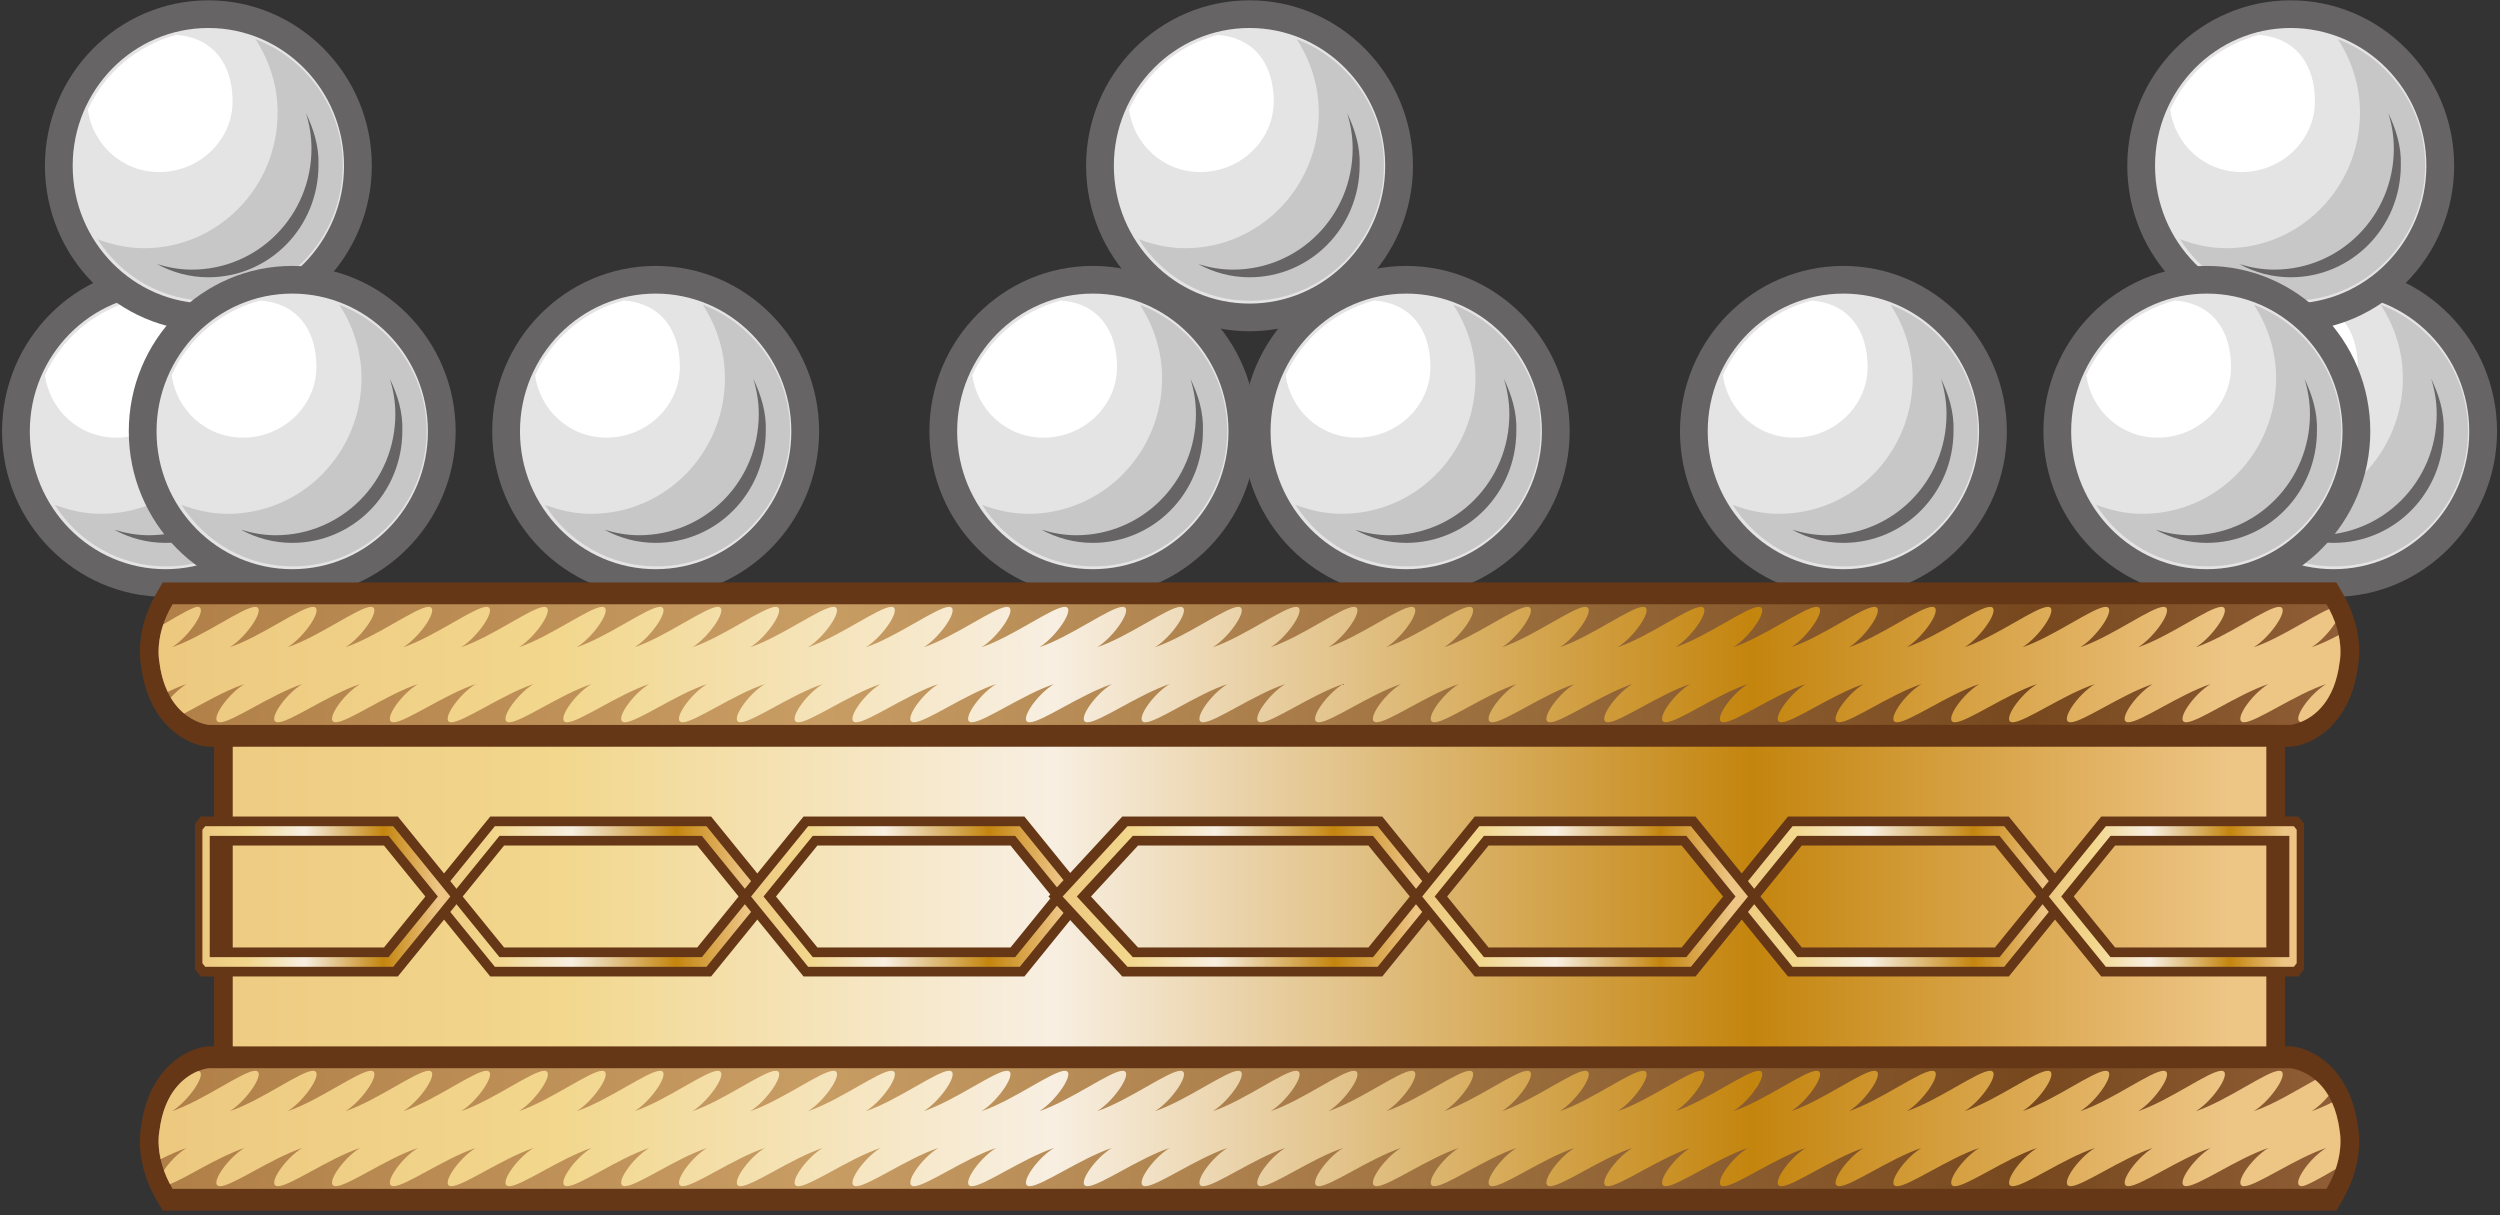 <?xml version="1.0" encoding="utf-8"?>
<!-- Generator: Adobe Illustrator 15.0.2, SVG Export Plug-In  -->
<!DOCTYPE svg PUBLIC "-//W3C//DTD SVG 1.1//EN" "http://www.w3.org/Graphics/SVG/1.1/DTD/svg11.dtd">
<svg version="1.1"
	 xmlns="http://www.w3.org/2000/svg" xmlns:xlink="http://www.w3.org/1999/xlink" xmlns:a="http://ns.adobe.com/AdobeSVGViewerExtensions/3.0/"
	 x="0px" y="0px" width="500px" height="243px" viewBox="-0.408 -0.062 500 243" enable-background="new -0.408 -0.062 500 243"
	 xml:space="preserve">
<rect x="-0.408" y="-0.062" width="500" height="243" fill="#333333" stroke="none"/>
<defs>
</defs>
<path fill="#E5E4E5" d="M368.273,116.551c-16.482,0-29.913-13.576-29.913-30.335c0-16.757,13.431-30.335,29.913-30.335
	s29.914,13.578,29.914,30.335C398.188,102.846,384.756,116.551,368.273,116.551z"/>
<path fill="#666464" d="M368.273,119.313c-18.01,0-32.689-14.827-32.689-33.097s14.68-33.095,32.689-33.095
	c18.009,0,32.69,14.825,32.69,33.095C400.964,104.354,386.282,119.313,368.273,119.313z M368.273,58.657
	c-14.958,0-27.137,12.326-27.137,27.559c0,15.234,12.179,27.559,27.137,27.559c14.955,0,27.134-12.324,27.134-27.559
	C395.407,70.983,383.229,58.657,368.273,58.657z"/>
<path id="Halbschatten_11_" fill="#C7C7C7" d="M377.692,60.883c2.776,4.285,4.433,9.272,4.433,14.68
	c0,14.957-11.902,27.137-26.73,27.137c-3.328,0-6.366-0.698-9.271-1.804c4.709,7.486,13.024,12.328,22.297,12.328
	c14.811,0,26.73-12.181,26.73-27.139C395.132,74.589,387.793,64.749,377.692,60.883z"/>
<path id="Detail_11_" fill="#666464" d="M387.793,75.694c0.697,2.207,1.104,4.562,1.104,7.063c0,13.431-10.668,24.229-23.953,24.229
	c-2.354,0-4.709-0.423-6.918-1.104c3.054,1.656,6.513,2.63,10.248,2.63c12.181,0,22.021-9.971,22.021-22.428
	C390.424,82.334,389.318,78.875,387.793,75.694z"/>
<path id="Licht_11_" fill="#FFFFFF" d="M358.432,87.468c8.04,0,14.68-6.367,14.68-14.131c0-7.468-3.88-12.745-11.221-13.298
	c-7.891,2.077-14.403,7.615-17.732,14.956C345.15,81.929,350.963,87.468,358.432,87.468z"/>
<path fill="#E5E4E5" d="M466.311,116.551c-16.484,0-29.914-13.576-29.914-30.335c0-16.757,13.43-30.335,29.914-30.335
	c16.481,0,29.913,13.578,29.913,30.335C496.224,102.846,482.792,116.551,466.311,116.551z"/>
<path fill="#666464" d="M466.311,119.313c-18.011,0-32.689-14.827-32.689-33.097s14.679-33.095,32.689-33.095
	c18.008,0,32.689,14.825,32.689,33.095C499,104.354,484.318,119.313,466.311,119.313z M466.311,58.657
	c-14.959,0-27.137,12.326-27.137,27.559c0,15.234,12.178,27.559,27.137,27.559c14.955,0,27.133-12.324,27.133-27.559
	C493.443,70.983,481.266,58.657,466.311,58.657z"/>
<path id="Halbschatten_10_" fill="#C7C7C7" d="M475.729,60.883c2.776,4.285,4.434,9.272,4.434,14.68
	c0,14.957-11.904,27.137-26.73,27.137c-3.33,0-6.367-0.698-9.272-1.804c4.71,7.486,13.024,12.328,22.297,12.328
	c14.812,0,26.729-12.181,26.729-27.139C493.168,74.589,485.829,64.749,475.729,60.883z"/>
<path id="Detail_10_" fill="#666464" d="M485.829,75.694c0.696,2.207,1.104,4.562,1.104,7.063c0,13.431-10.668,24.229-23.954,24.229
	c-2.354,0-4.708-0.423-6.917-1.104c3.053,1.656,6.512,2.63,10.248,2.63c12.18,0,22.02-9.971,22.02-22.428
	C488.46,82.334,487.354,78.875,485.829,75.694z"/>
<path id="Licht_10_" fill="#FFFFFF" d="M456.469,87.468c8.039,0,14.68-6.367,14.68-14.131c0-7.468-3.881-12.745-11.221-13.298
	c-7.893,2.077-14.404,7.615-17.733,14.956C443.187,81.929,448.998,87.468,456.469,87.468z"/>
<path fill="#E5E4E5" d="M457.736,63.43c-16.483,0-29.913-13.575-29.913-30.335c0-16.757,13.43-30.334,29.913-30.334
	c16.482,0,29.914,13.577,29.914,30.334C487.65,49.725,474.219,63.43,457.736,63.43z"/>
<path fill="#666464" d="M457.736,66.191c-18.01,0-32.689-14.827-32.689-33.097C425.047,14.826,439.727,0,457.736,0
	c18.009,0,32.689,14.826,32.689,33.095C490.426,51.233,475.745,66.191,457.736,66.191z M457.736,5.537
	c-14.959,0-27.137,12.326-27.137,27.558c0,15.234,12.178,27.559,27.137,27.559c14.955,0,27.133-12.324,27.133-27.559
	C484.869,17.863,472.691,5.537,457.736,5.537z"/>
<path id="Halbschatten_9_" fill="#C7C7C7" d="M467.154,7.763c2.777,4.285,4.434,9.272,4.434,14.679
	c0,14.957-11.903,27.138-26.73,27.138c-3.329,0-6.366-0.699-9.272-1.805c4.71,7.486,13.024,12.328,22.298,12.328
	c14.811,0,26.729-12.181,26.729-27.139C484.594,21.468,477.256,11.628,467.154,7.763z"/>
<path id="Detail_9_" fill="#666464" d="M477.256,22.573c0.696,2.207,1.104,4.563,1.104,7.063c0,13.43-10.668,24.229-23.954,24.229
	c-2.353,0-4.708-0.423-6.917-1.104c3.054,1.656,6.512,2.631,10.248,2.631c12.18,0,22.02-9.972,22.02-22.429
	C479.886,29.213,478.78,25.755,477.256,22.573z"/>
<path id="Licht_9_" fill="#FFFFFF" d="M447.895,34.347c8.039,0,14.68-6.366,14.68-14.131c0-7.468-3.88-12.745-11.221-13.298
	c-7.892,2.077-14.404,7.616-17.732,14.956C434.613,28.809,440.425,34.347,447.895,34.347z"/>
<path fill="#E5E4E5" d="M440.961,116.551c-16.483,0-29.913-13.576-29.913-30.335c0-16.757,13.43-30.335,29.913-30.335
	c16.482,0,29.914,13.578,29.914,30.335C470.875,102.846,457.443,116.551,440.961,116.551z"/>
<path fill="#666464" d="M440.961,119.313c-18.01,0-32.689-14.827-32.689-33.097s14.68-33.095,32.689-33.095
	c18.009,0,32.689,14.825,32.689,33.095C473.65,104.354,458.97,119.313,440.961,119.313z M440.961,58.657
	c-14.959,0-27.137,12.326-27.137,27.559c0,15.234,12.178,27.559,27.137,27.559c14.955,0,27.133-12.324,27.133-27.559
	C468.094,70.983,455.916,58.657,440.961,58.657z"/>
<path id="Halbschatten_8_" fill="#C7C7C7" d="M450.379,60.883c2.777,4.285,4.434,9.272,4.434,14.68
	c0,14.957-11.903,27.137-26.73,27.137c-3.329,0-6.366-0.698-9.272-1.804c4.71,7.486,13.024,12.328,22.298,12.328
	c14.811,0,26.729-12.181,26.729-27.139C467.818,74.589,460.48,64.749,450.379,60.883z"/>
<path id="Detail_8_" fill="#666464" d="M460.48,75.694c0.696,2.207,1.104,4.562,1.104,7.063c0,13.431-10.668,24.229-23.954,24.229
	c-2.353,0-4.708-0.423-6.917-1.104c3.054,1.656,6.512,2.63,10.248,2.63c12.18,0,22.02-9.971,22.02-22.428
	C463.11,82.334,462.005,78.875,460.48,75.694z"/>
<path id="Licht_8_" fill="#FFFFFF" d="M431.119,87.468c8.039,0,14.68-6.367,14.68-14.131c0-7.468-3.88-12.745-11.221-13.298
	c-7.892,2.077-14.404,7.615-17.732,14.956C417.838,81.929,423.649,87.468,431.119,87.468z"/>
<path fill="#E5E4E5" d="M130.725,116.551c-16.483,0-29.913-13.576-29.913-30.335c0-16.757,13.43-30.335,29.913-30.335
	c16.482,0,29.914,13.578,29.914,30.335C160.639,102.846,147.207,116.551,130.725,116.551z"/>
<path fill="#666464" d="M130.725,119.313c-18.01,0-32.689-14.827-32.689-33.097s14.679-33.095,32.689-33.095
	c18.009,0,32.69,14.825,32.69,33.095C163.415,104.354,148.734,119.313,130.725,119.313z M130.725,58.657
	c-14.958,0-27.137,12.326-27.137,27.559c0,15.234,12.178,27.559,27.137,27.559c14.955,0,27.133-12.324,27.133-27.559
	C157.858,70.983,145.68,58.657,130.725,58.657z"/>
<path id="Halbschatten_7_" fill="#C7C7C7" d="M140.144,60.883c2.776,4.285,4.433,9.272,4.433,14.68
	c0,14.957-11.903,27.137-26.73,27.137c-3.329,0-6.366-0.698-9.272-1.804c4.71,7.486,13.025,12.328,22.297,12.328
	c14.811,0,26.73-12.181,26.73-27.139C157.583,74.589,150.244,64.749,140.144,60.883z"/>
<path id="Detail_7_" fill="#666464" d="M150.244,75.694c0.697,2.207,1.104,4.562,1.104,7.063c0,13.431-10.668,24.229-23.954,24.229
	c-2.353,0-4.708-0.423-6.917-1.104c3.054,1.656,6.513,2.63,10.249,2.63c12.18,0,22.02-9.971,22.02-22.428
	C152.875,82.334,151.769,78.875,150.244,75.694z"/>
<path id="Licht_7_" fill="#FFFFFF" d="M120.884,87.468c8.039,0,14.679-6.367,14.679-14.131c0-7.468-3.88-12.745-11.221-13.298
	c-7.892,2.077-14.404,7.615-17.733,14.956C107.602,81.929,113.414,87.468,120.884,87.468z"/>
<path fill="#E5E4E5" d="M32.69,116.551c-16.484,0-29.914-13.576-29.914-30.335c0-16.757,13.43-30.335,29.914-30.335
	c16.481,0,29.913,13.578,29.913,30.335C62.603,102.846,49.171,116.551,32.69,116.551z"/>
<path fill="#666464" d="M32.69,119.313C14.679,119.313,0,104.485,0,86.216s14.679-33.095,32.69-33.095
	c18.008,0,32.689,14.825,32.689,33.095C65.379,104.354,50.698,119.313,32.69,119.313z M32.69,58.657
	c-14.958,0-27.137,12.326-27.137,27.559c0,15.234,12.179,27.559,27.137,27.559c14.955,0,27.133-12.324,27.133-27.559
	C59.823,70.983,47.645,58.657,32.69,58.657z"/>
<path id="Halbschatten_6_" fill="#C7C7C7" d="M42.108,60.883c2.777,4.285,4.433,9.272,4.433,14.68
	c0,14.957-11.903,27.137-26.73,27.137c-3.33,0-6.367-0.698-9.272-1.804c4.71,7.486,13.025,12.328,22.297,12.328
	c14.811,0,26.73-12.181,26.73-27.139C59.547,74.589,52.208,64.749,42.108,60.883z"/>
<path id="Detail_6_" fill="#666464" d="M52.208,75.694c0.697,2.207,1.104,4.562,1.104,7.063c0,13.431-10.668,24.229-23.954,24.229
	c-2.354,0-4.708-0.423-6.917-1.104c3.054,1.656,6.512,2.63,10.249,2.63c12.18,0,22.02-9.971,22.02-22.428
	C54.839,82.334,53.734,78.875,52.208,75.694z"/>
<path id="Licht_6_" fill="#FFFFFF" d="M22.848,87.468c8.039,0,14.679-6.367,14.679-14.131c0-7.468-3.88-12.745-11.221-13.298
	c-7.891,2.077-14.404,7.615-17.733,14.956C9.566,81.929,15.378,87.468,22.848,87.468z"/>
<path fill="#E5E4E5" d="M41.266,63.43c-16.483,0-29.913-13.575-29.913-30.335c0-16.757,13.43-30.334,29.913-30.334
	c16.482,0,29.914,13.577,29.914,30.334C71.18,49.725,57.748,63.43,41.266,63.43z"/>
<path fill="#666464" d="M41.266,66.191c-18.01,0-32.689-14.827-32.689-33.097C8.577,14.826,23.256,0,41.266,0
	c18.009,0,32.69,14.826,32.69,33.095C73.956,51.233,59.275,66.191,41.266,66.191z M41.266,5.537
	c-14.958,0-27.137,12.326-27.137,27.558c0,15.234,12.178,27.559,27.137,27.559c14.955,0,27.133-12.324,27.133-27.559
	C68.399,17.863,56.221,5.537,41.266,5.537z"/>
<path id="Halbschatten_5_" fill="#C7C7C7" d="M50.685,7.763c2.776,4.285,4.433,9.272,4.433,14.679
	c0,14.957-11.903,27.138-26.73,27.138c-3.329,0-6.366-0.699-9.272-1.805c4.71,7.486,13.025,12.328,22.297,12.328
	c14.811,0,26.73-12.181,26.73-27.139C68.124,21.468,60.785,11.628,50.685,7.763z"/>
<path id="Detail_5_" fill="#666464" d="M60.785,22.573c0.697,2.207,1.104,4.563,1.104,7.063c0,13.43-10.668,24.229-23.954,24.229
	c-2.353,0-4.708-0.423-6.917-1.104c3.054,1.656,6.512,2.631,10.248,2.631c12.18,0,22.02-9.972,22.02-22.429
	C63.416,29.213,62.31,25.755,60.785,22.573z"/>
<path id="Licht_5_" fill="#FFFFFF" d="M31.425,34.347c8.039,0,14.679-6.366,14.679-14.131c0-7.468-3.88-12.745-11.221-13.298
	c-7.892,2.077-14.404,7.616-17.733,14.956C18.143,28.809,23.955,34.347,31.425,34.347z"/>
<path fill="#E5E4E5" d="M58.038,116.551c-16.483,0-29.914-13.576-29.914-30.335c0-16.757,13.43-30.335,29.914-30.335
	c16.481,0,29.913,13.578,29.913,30.335C87.951,102.846,74.52,116.551,58.038,116.551z"/>
<path fill="#666464" d="M58.038,119.313c-18.011,0-32.69-14.827-32.69-33.097s14.679-33.095,32.69-33.095
	c18.008,0,32.689,14.825,32.689,33.095C90.728,104.354,76.046,119.313,58.038,119.313z M58.038,58.657
	c-14.958,0-27.137,12.326-27.137,27.559c0,15.234,12.179,27.559,27.137,27.559c14.955,0,27.133-12.324,27.133-27.559
	C85.171,70.983,72.993,58.657,58.038,58.657z"/>
<path id="Halbschatten_4_" fill="#C7C7C7" d="M67.457,60.883c2.776,4.287,4.433,9.272,4.433,14.682
	c0,14.955-11.903,27.135-26.73,27.135c-3.329,0-6.367-0.698-9.272-1.804c4.71,7.486,13.025,12.328,22.297,12.328
	c14.811,0,26.73-12.181,26.73-27.139C84.896,74.59,77.557,64.749,67.457,60.883z"/>
<path id="Detail_4_" fill="#666464" d="M77.557,75.694c0.697,2.209,1.104,4.562,1.104,7.063c0,13.431-10.668,24.229-23.954,24.229
	c-2.354,0-4.708-0.423-6.917-1.104c3.054,1.656,6.512,2.63,10.249,2.63c12.18,0,22.02-9.971,22.02-22.428
	C80.188,82.336,79.082,78.877,77.557,75.694z"/>
<path id="Licht_4_" fill="#FFFFFF" d="M48.196,87.468c8.04,0,14.68-6.367,14.68-14.129c0-7.47-3.88-12.747-11.221-13.299
	c-7.892,2.076-14.404,7.614-17.733,14.955C34.915,81.929,40.726,87.468,48.196,87.468z"/>
<path fill="#E5E4E5" d="M249.5,63.43c-16.483,0-29.913-13.575-29.913-30.335c0-16.757,13.43-30.334,29.913-30.334
	c16.481,0,29.913,13.577,29.913,30.334C279.413,49.725,265.981,63.43,249.5,63.43z"/>
<path fill="#666464" d="M249.5,66.191c-18.01,0-32.69-14.827-32.69-33.097C216.81,14.826,231.49,0,249.5,0
	c18.008,0,32.689,14.826,32.689,33.095C282.189,51.233,267.508,66.191,249.5,66.191z M249.5,5.537
	c-14.958,0-27.137,12.326-27.137,27.558c0,15.234,12.178,27.559,27.137,27.559c14.955,0,27.133-12.324,27.133-27.559
	C276.633,17.863,264.455,5.537,249.5,5.537z"/>
<path id="Halbschatten_3_" fill="#C7C7C7" d="M258.918,7.763c2.777,4.285,4.434,9.272,4.434,14.679
	c0,14.957-11.903,27.138-26.73,27.138c-3.329,0-6.366-0.699-9.272-1.805c4.71,7.486,13.025,12.328,22.298,12.328
	c14.811,0,26.729-12.181,26.729-27.139C276.357,21.468,269.02,11.628,258.918,7.763z"/>
<path id="Detail_3_" fill="#666464" d="M269.02,22.573c0.696,2.207,1.104,4.563,1.104,7.063c0,13.43-10.668,24.229-23.954,24.229
	c-2.353,0-4.708-0.423-6.917-1.104c3.054,1.656,6.512,2.631,10.249,2.631c12.18,0,22.02-9.972,22.02-22.429
	C271.649,29.213,270.544,25.755,269.02,22.573z"/>
<path id="Licht_3_" fill="#FFFFFF" d="M239.658,34.347c8.039,0,14.68-6.366,14.68-14.131c0-7.468-3.881-12.745-11.221-13.298
	c-7.892,2.077-14.404,7.616-17.733,14.956C226.376,28.809,232.188,34.347,239.658,34.347z"/>
<path fill="#E5E4E5" d="M280.84,116.551c-16.483,0-29.913-13.576-29.913-30.335c0-16.757,13.43-30.335,29.913-30.335
	c16.481,0,29.913,13.578,29.913,30.335C310.753,102.846,297.321,116.551,280.84,116.551z"/>
<path fill="#666464" d="M280.84,119.313c-18.01,0-32.689-14.827-32.689-33.097s14.68-33.095,32.689-33.095
	c18.008,0,32.689,14.825,32.689,33.095C313.529,104.354,298.848,119.313,280.84,119.313z M280.84,58.657
	c-14.959,0-27.137,12.326-27.137,27.559c0,15.234,12.178,27.559,27.137,27.559c14.955,0,27.133-12.324,27.133-27.559
	C307.973,70.983,295.795,58.657,280.84,58.657z"/>
<path id="Halbschatten_2_" fill="#C7C7C7" d="M290.258,60.883c2.777,4.285,4.434,9.272,4.434,14.68
	c0,14.957-11.903,27.137-26.73,27.137c-3.329,0-6.367-0.698-9.272-1.804c4.71,7.486,13.024,12.328,22.298,12.328
	c14.811,0,26.729-12.181,26.729-27.139C307.697,74.589,300.359,64.749,290.258,60.883z"/>
<path id="Detail_2_" fill="#666464" d="M300.359,75.694c0.696,2.207,1.104,4.562,1.104,7.063c0,13.431-10.668,24.229-23.954,24.229
	c-2.353,0-4.708-0.423-6.917-1.104c3.053,1.656,6.512,2.63,10.248,2.63c12.18,0,22.02-9.971,22.02-22.428
	C302.989,82.334,301.884,78.875,300.359,75.694z"/>
<path id="Licht_2_" fill="#FFFFFF" d="M270.998,87.468c8.039,0,14.68-6.367,14.68-14.131c0-7.468-3.881-12.745-11.221-13.298
	c-7.892,2.077-14.404,7.615-17.733,14.956C257.717,81.929,263.528,87.468,270.998,87.468z"/>
<path fill="#E5E4E5" d="M218.159,116.551c-16.483,0-29.913-13.576-29.913-30.335c0-16.757,13.43-30.335,29.913-30.335
	c16.481,0,29.913,13.578,29.913,30.335C248.072,102.846,234.64,116.551,218.159,116.551z"/>
<path fill="#666464" d="M218.159,119.313c-18.01,0-32.689-14.827-32.689-33.097s14.679-33.095,32.689-33.095
	c18.008,0,32.688,14.825,32.688,33.095C250.848,104.354,236.167,119.313,218.159,119.313z M218.159,58.657
	c-14.958,0-27.137,12.326-27.137,27.559c0,15.234,12.178,27.559,27.137,27.559c14.954,0,27.132-12.324,27.132-27.559
	C245.292,70.983,233.113,58.657,218.159,58.657z"/>
<path id="Halbschatten_1_" fill="#C7C7C7" d="M227.577,60.883c2.776,4.285,4.433,9.272,4.433,14.68
	c0,14.957-11.902,27.137-26.729,27.137c-3.329,0-6.366-0.698-9.272-1.804c4.71,7.486,13.025,12.328,22.297,12.328
	c14.81,0,26.729-12.181,26.729-27.139C245.016,74.589,237.677,64.749,227.577,60.883z"/>
<path id="Detail_1_" fill="#666464" d="M237.677,75.694c0.697,2.207,1.104,4.562,1.104,7.063c0,13.431-10.668,24.229-23.953,24.229
	c-2.353,0-4.708-0.423-6.917-1.104c3.054,1.656,6.513,2.63,10.249,2.63c12.179,0,22.019-9.971,22.019-22.428
	C240.308,82.334,239.202,78.875,237.677,75.694z"/>
<path id="Licht_1_" fill="#FFFFFF" d="M208.318,87.468c8.039,0,14.679-6.367,14.679-14.131c0-7.468-3.88-12.745-11.221-13.298
	c-7.892,2.077-14.404,7.615-17.733,14.956C195.036,81.929,200.848,87.468,208.318,87.468z"/>
<path fill="#653717" d="M471.217,225.494c-1.499-12.067-9.332-15.92-13.275-16.274l-0.146-0.007h-0.139h-1.062V149.28h1.062h0.139
	l0.143-0.018c3.943-0.349,11.758-4.188,13.27-16.218c0.277-1.538,0.984-7.591-3.24-14.734l-1.113-1.89h-1.959l-430.793,0.01h-1.959
	l-1.113,1.88c-4.225,7.144-3.517,13.196-3.236,14.734c1.503,12.029,9.318,15.872,13.262,16.223l0.139,0.017h0.142h1.065v59.929
	H41.34h-0.143l-0.142,0.007c-3.944,0.354-11.77,4.201-13.27,16.254c-0.281,1.578-0.956,7.609,3.24,14.705l1.12,1.879h1.959h430.785
	h1.959l1.117-1.879C472.151,233.101,471.498,227.09,471.217,225.494z"/>
<linearGradient id="SVGID_1_" gradientUnits="userSpaceOnUse" x1="-16.609" y1="1087.677" x2="419.781" y2="1087.677" gradientTransform="matrix(1 0 0 -1 47.912 1220.529)">
	<stop  offset="0" style="stop-color:#B07F48"/>
	<stop  offset="0.306" style="stop-color:#C89D64"/>
	<stop  offset="0.857" style="stop-color:#77481E"/>
	<stop  offset="1" style="stop-color:#905E36"/>
</linearGradient>
<path fill-rule="evenodd" clip-rule="evenodd" fill="url(#SVGID_1_)" d="M464.891,120.784c3.78,6.391,2.642,11.464,2.642,11.464
	c-1.419,11.923-9.876,12.669-9.876,12.669l-416.32,0.004c0,0-8.457-0.75-9.873-12.673c0,0-1.138-5.073,2.642-11.46L464.891,120.784z
	"/>
<linearGradient id="SVGID_2_" gradientUnits="userSpaceOnUse" x1="31.303" y1="225.638" x2="467.693" y2="225.638">
	<stop  offset="0" style="stop-color:#B07F48"/>
	<stop  offset="0.306" style="stop-color:#C89D64"/>
	<stop  offset="0.857" style="stop-color:#77481E"/>
	<stop  offset="1" style="stop-color:#905E36"/>
</linearGradient>
<path fill-rule="evenodd" clip-rule="evenodd" fill="url(#SVGID_2_)" d="M34.105,237.705c-3.78-6.392-2.642-11.462-2.642-11.462
	c1.416-11.923,9.873-12.672,9.873-12.672h416.32c0,0,8.457,0.749,9.876,12.669c0,0,1.139,5.073-2.642,11.461L34.105,237.705z"/>
<linearGradient id="SVGID_3_" gradientUnits="userSpaceOnUse" x1="31.308" y1="179.245" x2="467.693" y2="179.245">
	<stop  offset="0.006" style="stop-color:#EDC980"/>
	<stop  offset="0.185" style="stop-color:#F2D78D"/>
	<stop  offset="0.41" style="stop-color:#F8EFE2"/>
	<stop  offset="0.73" style="stop-color:#C4850E"/>
	<stop  offset="0.9" style="stop-color:#E4B66A"/>
	<stop  offset="0.949" style="stop-color:#EDC585"/>
</linearGradient>
<path fill="url(#SVGID_3_)" d="M452.858,209.213H46.138v-59.929l406.721-0.004V209.213z M31.464,132.248
	c0.295,2.478,0.905,4.449,1.667,6.055c1.284-0.604,2.564-1.146,3.791-1.56c-1.105,0.667-2.233,1.665-3.182,2.723
	c0.814,1.378,1.751,2.403,2.682,3.175c3.43-1.805,8.034-4.539,12.065-5.897c-3.535,2.13-7.26,7.646-4.874,7.646
	c2.39,0,10.131-5.517,16.443-7.646c-3.532,2.13-7.264,7.646-4.875,7.646c2.386,0,10.113-5.517,16.433-7.646
	c-3.528,2.13-7.25,7.646-4.863,7.646c2.378,0,10.113-5.517,16.432-7.646c-3.539,2.13-7.257,7.646-4.863,7.646
	c2.375,0,10.117-5.517,16.429-7.646c-3.532,2.13-7.25,7.646-4.878,7.646c2.39,0,10.132-5.517,16.447-7.646
	c-3.539,2.13-7.26,7.646-4.871,7.646c2.382,0,10.124-5.517,16.432-7.646c-3.535,2.13-7.26,7.646-4.867,7.646
	c2.382,0,10.117-5.517,16.429-7.646c-3.532,2.13-7.253,7.646-4.863,7.646c2.379,0,10.117-5.517,16.429-7.646
	c-3.539,2.13-7.25,7.646-4.871,7.646c2.382,0,10.121-5.517,16.439-7.646c-3.539,2.13-7.246,7.646-4.871,7.646
	c2.383,0,10.117-5.517,16.436-7.646c-3.539,2.13-7.26,7.646-4.871,7.646c2.383,0,10.125-5.517,16.433-7.646
	c-3.524,2.13-7.253,7.646-4.871,7.646c2.394,0,10.117-5.517,16.433-7.646c-3.521,2.13-7.242,7.646-4.86,7.646
	c2.375,0,10.11-5.517,16.429-7.646c-3.528,2.13-7.246,7.646-4.863,7.646s10.121-5.517,16.436-7.646
	c-3.535,2.13-7.257,7.646-4.881,7.646c2.393,0,10.131-5.517,16.451-7.646c-3.539,2.13-7.26,7.646-4.875,7.646
	c2.39,0,10.125-5.517,16.425-7.646c-3.521,2.13-7.246,7.646-4.86,7.646c2.379,0,10.117-5.517,16.433-7.646
	c-3.524,2.13-7.26,7.646-4.867,7.646c2.379,0,10.117-5.517,16.436-7.646c-3.535,2.13-7.261,7.646-4.874,7.646
	c2.393,0,10.121-5.517,16.432-7.646c-3.523,2.13-7.245,7.646-4.866,7.646c2.394,0,10.124-5.517,16.433-7.646
	c-3.524,2.13-7.257,7.646-4.863,7.646c2.383,0,10.131-5.517,16.432-7.646c-3.527,2.13-7.26,7.646-4.867,7.646
	c2.387,0,10.117-5.517,16.426-7.646c-3.518,2.13-7.242,7.646-4.849,7.646c2.375,0,10.106-5.517,16.418-7.646
	c-3.528,2.13-7.246,7.646-4.867,7.646c2.382,0,10.12-5.517,16.443-7.646c-3.535,2.13-7.253,7.646-4.878,7.646
	c2.387,0,10.121-5.517,16.447-7.646c-3.539,2.13-7.264,7.646-4.871,7.646c2.383,0,10.113-5.517,16.418-7.646
	c-3.521,2.13-7.246,7.646-4.859,7.646c2.375,0,10.113-5.517,16.436-7.646c-3.521,2.13-7.249,7.646-4.87,7.646
	c2.378,0,10.12-5.517,16.439-7.646c-3.539,2.13-7.253,7.646-4.87,7.646c2.382,0,10.117-5.517,16.436-7.646
	c-3.539,2.13-7.253,7.646-4.878,7.646c2.39,0,10.128-5.517,16.443-7.646c-3.528,2.13-7.261,7.646-4.874,7.646
	c2.39,0,10.131-5.517,16.436-7.646c-3.523,2.13-7.249,7.646-4.87,7.646c2.382,0,10.117-5.517,16.439-7.646
	c-3.531,2.13-7.257,7.646-4.866,7.646c2.375,0,10.109-5.517,16.428-7.646c-3.527,2.13-7.252,7.646-4.874,7.646
	c2.39,0,10.132-5.517,16.444-7.646c-3.532,2.13-7.254,7.646-4.879,7.646c2.391,0,10.136-5.517,16.443-7.646
	c-3.535,2.13-7.256,7.646-4.87,7.646s10.113-5.517,16.433-7.646c-3.39,2.043-6.936,7.187-5.111,7.606
	c2.598-1.045,6.833-3.975,7.8-12.102c0,0,0.464-2.098-0.2-5.285c-1.843,0.965-3.7,1.845-5.414,2.421
	c1.721-1.047,3.593-3.081,4.731-4.845c-0.313-0.885-0.716-1.819-1.226-2.791c-3.371,1.399-9.869,5.887-15.072,7.636
	c3.426-2.083,7.457-8.07,5.068-8.07c-2.383,0-10.428,5.987-16.637,8.07c3.43-2.083,7.461-8.07,5.07-8.07
	c-2.382,0-10.43,5.987-16.629,8.07c3.411-2.083,7.45-8.07,5.064-8.07c-2.387,0-10.432,5.987-16.63,8.07
	c3.407-2.083,7.446-8.07,5.067-8.07c-2.383,0-10.427,5.987-16.637,8.07c3.43-2.083,7.443-8.07,5.068-8.07
	c-2.379,0-10.428,5.987-16.634,8.07c3.419-2.083,7.458-8.07,5.071-8.07c-2.39,0-10.438,5.987-16.647,8.07
	c3.426-2.083,7.468-8.07,5.082-8.07c-2.39,0-10.438,5.987-16.633,8.07c3.411-2.083,7.442-8.07,5.06-8.07
	c-2.389,0-10.419,5.987-16.625,8.07c3.407-2.083,7.442-8.07,5.061-8.07c-2.379,0-10.428,5.987-16.633,8.07
	c3.422-2.083,7.453-8.07,5.078-8.07c-2.394,0-10.441,5.987-16.651,8.07c3.426-2.083,7.461-8.07,5.079-8.07
	c-2.395,0-10.436,5.987-16.637,8.07c3.426-2.083,7.453-8.07,5.07-8.07c-2.393,0-10.434,5.987-16.641,8.07
	c3.423-2.083,7.461-8.07,5.068-8.07c-2.379,0-10.424,5.987-16.633,8.07c3.418-2.083,7.461-8.07,5.063-8.07
	c-2.379,0-10.42,5.987-16.622,8.07c3.426-2.083,7.465-8.07,5.064-8.07c-2.391,0-10.428,5.987-16.634,8.07
	c3.423-2.083,7.462-8.07,5.071-8.07c-2.386,0-10.434,5.987-16.645,8.07c3.427-2.083,7.469-8.07,5.079-8.07
	c-2.386,0-10.438,5.987-16.63,8.07c3.412-2.083,7.447-8.07,5.054-8.07c-2.382,0-10.416,5.987-16.622,8.07
	c3.411-2.083,7.446-8.07,5.071-8.07c-2.382,0-10.438,5.987-16.648,8.07c3.43-2.083,7.468-8.07,5.079-8.07
	c-2.382,0-10.434,5.987-16.644,8.07c3.426-2.083,7.465-8.07,5.071-8.07c-2.382,0-10.427,5.987-16.637,8.07
	c3.426-2.083,7.458-8.07,5.075-8.07c-2.39,0-10.442,5.987-16.637,8.07c3.411-2.083,7.454-8.07,5.071-8.07
	c-2.375,0-10.427,5.987-16.637,8.07c3.429-2.083,7.454-8.07,5.067-8.07c-2.379,0-10.427,5.987-16.633,8.07
	c3.426-2.083,7.457-8.07,5.075-8.07c-2.39,0-10.442,5.987-16.64,8.07c3.418-2.083,7.457-8.07,5.075-8.07
	c-2.39,0-10.442,5.987-16.637,8.07c3.422-2.083,7.454-8.07,5.067-8.07c-2.39,0-10.441,5.987-16.633,8.07
	c3.418-2.083,7.45-8.07,5.061-8.07c-2.375,0-10.427,5.987-16.626,8.07c3.418-2.083,7.45-8.07,5.075-8.07
	c-2.39,0-10.445,5.987-16.644,8.07c3.43-2.083,7.461-8.07,5.075-8.07c-2.386,0-10.438,5.987-16.644,8.07
	c3.429-2.083,7.461-8.07,5.071-8.07c-2.386,0-10.427,5.987-16.629,8.07c3.422-2.083,7.454-8.07,5.06-8.07
	c-2.386,0-10.423,5.987-16.625,8.07c3.407-2.083,7.454-8.07,5.06-8.07c-2.378,0-10.427,5.987-16.629,8.07
	c3.43-2.083,7.454-8.07,5.071-8.07c-2.386,0-10.427,5.987-16.633,8.07c3.426-2.083,7.457-8.07,5.064-8.07
	c-2.383,0-10.431,5.987-16.633,8.07c3.415-2.083,7.458-8.07,5.068-8.07c-2.386,0-10.435,5.987-16.629,8.07
	c3.407-2.083,7.454-8.07,5.064-8.07c-0.737,0-3.437,1.476-6.808,3.512C30.789,129.184,31.464,132.248,31.464,132.248z
	 M467.536,226.24c-0.28-2.348-0.839-4.249-1.544-5.809c-1.393,0.688-2.771,1.301-4.07,1.736c1.156-0.702,2.371-1.848,3.393-3.059
	c-0.803-1.381-1.729-2.414-2.66-3.194c-3.523,1.938-8.297,4.907-12.299,6.253c3.426-2.083,7.457-8.07,5.068-8.07
	c-2.383,0-10.428,5.987-16.637,8.07c3.43-2.083,7.461-8.07,5.07-8.07c-2.382,0-10.43,5.987-16.629,8.07
	c3.411-2.083,7.45-8.07,5.064-8.07c-2.387,0-10.432,5.987-16.63,8.07c3.407-2.083,7.446-8.07,5.067-8.07
	c-2.383,0-10.427,5.987-16.637,8.07c3.43-2.083,7.443-8.07,5.068-8.07c-2.379,0-10.428,5.987-16.634,8.07
	c3.419-2.083,7.458-8.07,5.071-8.07c-2.39,0-10.438,5.987-16.647,8.07c3.426-2.083,7.468-8.07,5.082-8.07
	c-2.39,0-10.438,5.987-16.633,8.07c3.411-2.083,7.442-8.07,5.06-8.07c-2.389,0-10.419,5.987-16.625,8.07
	c3.407-2.083,7.442-8.07,5.061-8.07c-2.379,0-10.428,5.987-16.633,8.07c3.422-2.083,7.453-8.07,5.078-8.07
	c-2.394,0-10.441,5.987-16.651,8.07c3.426-2.083,7.461-8.07,5.079-8.07c-2.395,0-10.436,5.987-16.637,8.07
	c3.426-2.083,7.453-8.07,5.07-8.07c-2.393,0-10.434,5.987-16.641,8.07c3.423-2.083,7.461-8.07,5.068-8.07
	c-2.379,0-10.424,5.987-16.633,8.07c3.418-2.083,7.461-8.07,5.063-8.07c-2.379,0-10.42,5.987-16.622,8.07
	c3.426-2.083,7.465-8.07,5.064-8.07c-2.391,0-10.428,5.987-16.634,8.07c3.423-2.083,7.462-8.07,5.071-8.07
	c-2.386,0-10.434,5.987-16.645,8.07c3.427-2.083,7.469-8.07,5.079-8.07c-2.386,0-10.438,5.987-16.63,8.07
	c3.412-2.083,7.447-8.07,5.054-8.07c-2.382,0-10.416,5.987-16.622,8.07c3.411-2.083,7.446-8.07,5.071-8.07
	c-2.382,0-10.438,5.987-16.648,8.07c3.43-2.083,7.468-8.07,5.079-8.07c-2.382,0-10.434,5.987-16.644,8.07
	c3.426-2.083,7.465-8.07,5.071-8.07c-2.382,0-10.427,5.987-16.637,8.07c3.426-2.083,7.458-8.07,5.075-8.07
	c-2.39,0-10.442,5.987-16.637,8.07c3.411-2.083,7.454-8.07,5.071-8.07c-2.375,0-10.427,5.987-16.637,8.07
	c3.429-2.083,7.454-8.07,5.067-8.07c-2.379,0-10.427,5.987-16.633,8.07c3.426-2.083,7.457-8.07,5.075-8.07
	c-2.39,0-10.442,5.987-16.64,8.07c3.418-2.083,7.457-8.07,5.075-8.07c-2.39,0-10.442,5.987-16.637,8.07
	c3.422-2.083,7.454-8.07,5.067-8.07c-2.39,0-10.441,5.987-16.633,8.07c3.418-2.083,7.45-8.07,5.061-8.07
	c-2.375,0-10.427,5.987-16.626,8.07c3.418-2.083,7.45-8.07,5.075-8.07c-2.39,0-10.445,5.987-16.644,8.07
	c3.43-2.083,7.461-8.07,5.075-8.07c-2.386,0-10.438,5.987-16.644,8.07c3.429-2.083,7.461-8.07,5.071-8.07
	c-2.386,0-10.427,5.987-16.629,8.07c3.422-2.083,7.454-8.07,5.06-8.07c-2.386,0-10.423,5.987-16.625,8.07
	c3.407-2.083,7.454-8.07,5.06-8.07c-2.378,0-10.427,5.987-16.629,8.07c3.43-2.083,7.454-8.07,5.071-8.07
	c-2.386,0-10.427,5.987-16.633,8.07c3.426-2.083,7.457-8.07,5.064-8.07c-2.383,0-10.431,5.987-16.633,8.07
	c3.415-2.083,7.458-8.07,5.068-8.07c-2.386,0-10.435,5.987-16.629,8.07c3.287-2.008,7.151-7.634,5.275-8.031
	c-2.598,1.043-6.841,3.973-7.808,12.106c0,0-0.485,2.206,0.259,5.529c1.748-0.875,3.524-1.68,5.199-2.245
	c-1.715,1.034-3.47,2.866-4.553,4.475c0.31,0.879,0.715,1.806,1.226,2.772c3.298-1.295,9.588-5.458,14.893-7.247
	c-3.535,2.133-7.26,7.648-4.874,7.648c2.39,0,10.131-5.516,16.443-7.648c-3.532,2.133-7.264,7.648-4.875,7.648
	c2.386,0,10.113-5.516,16.433-7.648c-3.528,2.133-7.25,7.648-4.863,7.648c2.378,0,10.113-5.516,16.432-7.648
	c-3.539,2.133-7.257,7.648-4.863,7.648c2.375,0,10.117-5.516,16.429-7.648c-3.532,2.133-7.25,7.648-4.878,7.648
	c2.39,0,10.132-5.516,16.447-7.648c-3.539,2.133-7.26,7.648-4.871,7.648c2.382,0,10.124-5.516,16.432-7.648
	c-3.535,2.133-7.26,7.648-4.867,7.648c2.382,0,10.117-5.516,16.429-7.648c-3.532,2.133-7.253,7.648-4.863,7.648
	c2.379,0,10.117-5.516,16.429-7.648c-3.539,2.133-7.25,7.648-4.871,7.648c2.382,0,10.121-5.516,16.439-7.648
	c-3.539,2.133-7.246,7.648-4.871,7.648c2.383,0,10.117-5.516,16.436-7.648c-3.539,2.133-7.26,7.648-4.871,7.648
	c2.383,0,10.125-5.516,16.433-7.648c-3.524,2.133-7.253,7.648-4.871,7.648c2.394,0,10.117-5.516,16.433-7.648
	c-3.521,2.133-7.242,7.648-4.86,7.648c2.375,0,10.11-5.516,16.429-7.648c-3.528,2.133-7.246,7.648-4.863,7.648
	s10.121-5.516,16.436-7.648c-3.535,2.133-7.257,7.648-4.881,7.648c2.393,0,10.131-5.516,16.451-7.648
	c-3.539,2.133-7.26,7.648-4.875,7.648c2.39,0,10.125-5.516,16.425-7.648c-3.521,2.133-7.246,7.648-4.86,7.648
	c2.379,0,10.117-5.516,16.433-7.648c-3.524,2.133-7.26,7.648-4.867,7.648c2.379,0,10.117-5.516,16.436-7.648
	c-3.535,2.133-7.261,7.648-4.874,7.648c2.393,0,10.121-5.516,16.432-7.648c-3.523,2.133-7.245,7.648-4.866,7.648
	c2.394,0,10.124-5.516,16.433-7.648c-3.524,2.133-7.257,7.648-4.863,7.648c2.383,0,10.131-5.516,16.432-7.648
	c-3.527,2.133-7.26,7.648-4.867,7.648c2.387,0,10.117-5.516,16.426-7.648c-3.518,2.133-7.242,7.648-4.849,7.648
	c2.375,0,10.106-5.516,16.418-7.648c-3.528,2.133-7.246,7.648-4.867,7.648c2.382,0,10.12-5.516,16.443-7.648
	c-3.535,2.133-7.253,7.648-4.878,7.648c2.387,0,10.121-5.516,16.447-7.648c-3.539,2.133-7.264,7.648-4.871,7.648
	c2.383,0,10.113-5.516,16.418-7.648c-3.521,2.133-7.246,7.648-4.859,7.648c2.375,0,10.113-5.516,16.436-7.648
	c-3.521,2.133-7.249,7.648-4.87,7.648c2.378,0,10.12-5.516,16.439-7.648c-3.539,2.133-7.253,7.648-4.87,7.648
	c2.382,0,10.117-5.516,16.436-7.648c-3.539,2.133-7.253,7.648-4.878,7.648c2.39,0,10.128-5.516,16.443-7.648
	c-3.528,2.133-7.261,7.648-4.874,7.648c2.39,0,10.131-5.516,16.436-7.648c-3.523,2.133-7.249,7.648-4.87,7.648
	c2.382,0,10.117-5.516,16.439-7.648c-3.531,2.133-7.257,7.648-4.866,7.648c2.375,0,10.109-5.516,16.428-7.648
	c-3.527,2.133-7.252,7.648-4.874,7.648c2.39,0,10.132-5.516,16.444-7.648c-3.532,2.133-7.254,7.648-4.879,7.648
	c2.391,0,10.136-5.516,16.443-7.648c-3.535,2.133-7.256,7.648-4.87,7.648s10.113-5.516,16.433-7.648
	c-3.532,2.133-7.254,7.648-4.863,7.648c0.729,0,3.393-1.426,6.727-3.4C468.223,229.359,467.536,226.24,467.536,226.24z"/>
<path fill="#653717" d="M152.821,176.801l-9.843-12.124l-1.164-1.43h-1.846H99.485h-1.843l-1.164,1.43l-9.847,12.124l-1.978,2.438
	l1.978,2.441l9.847,12.121l1.164,1.431h1.843h40.482h1.846l1.164-1.431l9.843-12.121l1.981-2.441L152.821,176.801z M139.044,189.428
	h-38.637l-8.274-10.187l8.274-10.19h38.637l8.274,10.19L139.044,189.428z"/>
<linearGradient id="SVGID_4_" gradientUnits="userSpaceOnUse" x1="87.146" y1="179.24" x2="152.31" y2="179.24">
	<stop  offset="0.006" style="stop-color:#EDC980"/>
	<stop  offset="0.185" style="stop-color:#F2D78D"/>
	<stop  offset="0.41" style="stop-color:#F8EFE2"/>
	<stop  offset="0.73" style="stop-color:#C4850E"/>
	<stop  offset="0.9" style="stop-color:#E4B66A"/>
	<stop  offset="0.949" style="stop-color:#EDC585"/>
</linearGradient>
<path fill="url(#SVGID_4_)" d="M151.318,178.019l-9.847-12.125l-0.58-0.712h-0.923H99.485h-0.923l-0.58,0.712l-9.847,12.125
	l-0.989,1.223l0.989,1.223l9.847,12.119l0.58,0.716h0.923h40.482h0.923l0.58-0.716l9.847-12.119l0.992-1.223L151.318,178.019z
	 M139.967,191.363H99.485l-9.847-12.124l9.847-12.123h40.482l9.847,12.123L139.967,191.363z"/>
<path fill="#653717" d="M38.597,193.802l1.138,1.431h1.802h35.78h1.843l1.16-1.431l9.847-12.121l1.985-2.441l-1.985-2.438
	l-9.847-12.124l-1.16-1.43h-1.843h-35.78h-1.802l-1.138,1.43 M42.438,169.051H76.39l8.278,10.19l-8.278,10.187H42.438"/>
<linearGradient id="SVGID_5_" gradientUnits="userSpaceOnUse" x1="40.067" y1="179.24" x2="89.656" y2="179.24">
	<stop  offset="0.006" style="stop-color:#EDC980"/>
	<stop  offset="0.185" style="stop-color:#F2D78D"/>
	<stop  offset="0.41" style="stop-color:#F8EFE2"/>
	<stop  offset="0.73" style="stop-color:#C4850E"/>
	<stop  offset="0.9" style="stop-color:#E4B66A"/>
	<stop  offset="0.949" style="stop-color:#EDC585"/>
</linearGradient>
<path fill="url(#SVGID_5_)" d="M40.067,192.583l0.569,0.716h0.901h35.776h0.923l0.58-0.716l9.847-12.119l0.992-1.223l-0.992-1.223
	l-9.847-12.125l-0.58-0.712h-0.923H41.537h-0.901l-0.569,0.712 M41.537,167.116h35.776l9.847,12.123l-9.847,12.124H41.537"/>
<path fill="#653717" d="M215.479,176.801l-9.843-12.124l-1.164-1.43h-1.846h-40.483H160.3l-1.164,1.43l-9.847,12.124l-1.978,2.438
	l1.978,2.441l9.847,12.121l1.164,1.431h1.842h40.483h1.846l1.164-1.431l9.843-12.121l1.981-2.441L215.479,176.801z M201.702,189.428
	h-38.637l-8.274-10.187l8.274-10.19h38.637l8.274,10.19L201.702,189.428z"/>
<linearGradient id="SVGID_6_" gradientUnits="userSpaceOnUse" x1="149.804" y1="179.24" x2="214.968" y2="179.24">
	<stop  offset="0.006" style="stop-color:#EDC980"/>
	<stop  offset="0.185" style="stop-color:#F2D78D"/>
	<stop  offset="0.41" style="stop-color:#F8EFE2"/>
	<stop  offset="0.73" style="stop-color:#C4850E"/>
	<stop  offset="0.9" style="stop-color:#E4B66A"/>
	<stop  offset="0.949" style="stop-color:#EDC585"/>
</linearGradient>
<path fill="url(#SVGID_6_)" d="M213.976,178.019l-9.847-12.125l-0.58-0.712h-0.923h-40.483h-0.923l-0.58,0.712l-9.847,12.125
	l-0.989,1.223l0.989,1.223l9.847,12.119l0.58,0.716h0.923h40.483h0.923l0.58-0.716l9.847-12.119l0.992-1.223L213.976,178.019z
	 M202.625,191.363h-40.483l-9.847-12.124l9.847-12.123h40.483l9.847,12.123L202.625,191.363z"/>
<path fill="#653717" d="M287.053,176.801l-9.847-12.124l-1.16-1.43h-1.847h-48.053h-2.098l-1.317,1.43l-11.197,12.124l-2.251,2.438
	l2.251,2.441l11.197,12.121l1.317,1.431h2.098h48.053h1.847l1.16-1.431l9.847-12.121l1.981-2.441L287.053,176.801z M273.28,189.428
	h-46.086l-9.406-10.187l9.406-10.19h46.086l8.274,10.19L273.28,189.428z"/>
<linearGradient id="SVGID_7_" gradientUnits="userSpaceOnUse" x1="212.115" y1="179.24" x2="286.543" y2="179.24">
	<stop  offset="0.006" style="stop-color:#EDC980"/>
	<stop  offset="0.185" style="stop-color:#F2D78D"/>
	<stop  offset="0.41" style="stop-color:#F8EFE2"/>
	<stop  offset="0.73" style="stop-color:#C4850E"/>
	<stop  offset="0.9" style="stop-color:#E4B66A"/>
	<stop  offset="0.949" style="stop-color:#EDC585"/>
</linearGradient>
<path fill="url(#SVGID_7_)" d="M285.55,178.019l-9.851-12.125l-0.576-0.712h-0.924h-48.053h-1.051l-0.66,0.712l-11.19,12.125
	l-1.131,1.223l1.131,1.223l11.19,12.119l0.66,0.716h1.051h48.053h0.924l0.576-0.716l9.851-12.119l0.993-1.223L285.55,178.019z
	 M274.199,191.363h-48.053l-11.193-12.124l11.193-12.123h48.053l9.848,12.123L274.199,191.363z"/>
<path fill="#653717" d="M412.361,176.801l-9.844-12.124l-1.164-1.43h-1.846h-40.482h-1.843l-1.163,1.43l-9.848,12.124l-1.978,2.438
	l1.978,2.441l9.848,12.121l1.163,1.431h1.843h40.482h1.846l1.164-1.431l9.844-12.121l1.98-2.441L412.361,176.801z M398.585,189.428
	h-38.637l-8.274-10.187l8.274-10.19h38.637l8.274,10.19L398.585,189.428z"/>
<linearGradient id="SVGID_8_" gradientUnits="userSpaceOnUse" x1="346.685" y1="179.24" x2="411.851" y2="179.24">
	<stop  offset="0.006" style="stop-color:#EDC980"/>
	<stop  offset="0.185" style="stop-color:#F2D78D"/>
	<stop  offset="0.41" style="stop-color:#F8EFE2"/>
	<stop  offset="0.73" style="stop-color:#C4850E"/>
	<stop  offset="0.9" style="stop-color:#E4B66A"/>
	<stop  offset="0.949" style="stop-color:#EDC585"/>
</linearGradient>
<path fill="url(#SVGID_8_)" d="M410.857,178.019l-9.846-12.125l-0.58-0.712h-0.924h-40.482h-0.924l-0.58,0.712l-9.847,12.125
	l-0.989,1.223l0.989,1.223l9.847,12.119l0.58,0.716h0.924h40.482h0.924l0.58-0.716l9.846-12.119l0.993-1.223L410.857,178.019z
	 M399.508,191.363h-40.482l-9.848-12.124l9.848-12.123h40.482l9.848,12.123L399.508,191.363z"/>
<path fill="#653717" d="M349.707,176.801l-9.848-12.124l-1.16-1.43h-1.842h-40.486h-1.842l-1.164,1.43l-9.844,12.124l-1.984,2.438
	l1.984,2.441l9.844,12.121l1.164,1.431h1.842h40.486h1.842l1.16-1.431l9.848-12.121l1.984-2.441L349.707,176.801z M335.931,189.428
	h-38.637l-8.274-10.187l8.274-10.19h38.637l8.278,10.19L335.931,189.428z"/>
<linearGradient id="SVGID_9_" gradientUnits="userSpaceOnUse" x1="284.028" y1="179.24" x2="349.196" y2="179.24">
	<stop  offset="0.006" style="stop-color:#EDC980"/>
	<stop  offset="0.185" style="stop-color:#F2D78D"/>
	<stop  offset="0.41" style="stop-color:#F8EFE2"/>
	<stop  offset="0.73" style="stop-color:#C4850E"/>
	<stop  offset="0.9" style="stop-color:#E4B66A"/>
	<stop  offset="0.949" style="stop-color:#EDC585"/>
</linearGradient>
<path fill="url(#SVGID_9_)" d="M348.204,178.019l-9.847-12.125l-0.58-0.712h-0.924h-40.482h-0.923l-0.58,0.712l-9.847,12.125
	l-0.993,1.223l0.993,1.223l9.847,12.119l0.58,0.716h0.923h40.482h0.924l0.58-0.716l9.847-12.119l0.992-1.223L348.204,178.019z
	 M336.854,191.363h-40.482l-9.848-12.124l9.848-12.123h40.482l9.848,12.123L336.854,191.363z"/>
<path fill="#653717" d="M460.403,164.677l-1.138-1.43h-1.807h-35.775h-1.844l-1.163,1.43l-9.847,12.124l-1.979,2.438l1.979,2.441
	l9.847,12.121l1.163,1.431h1.844h35.775h1.807l1.138-1.431 M456.559,189.428h-33.953l-8.273-10.187l8.273-10.19h33.953"/>
<linearGradient id="SVGID_10_" gradientUnits="userSpaceOnUse" x1="409.344" y1="179.24" x2="458.93" y2="179.24">
	<stop  offset="0.006" style="stop-color:#EDC980"/>
	<stop  offset="0.185" style="stop-color:#F2D78D"/>
	<stop  offset="0.41" style="stop-color:#F8EFE2"/>
	<stop  offset="0.73" style="stop-color:#C4850E"/>
	<stop  offset="0.9" style="stop-color:#E4B66A"/>
	<stop  offset="0.949" style="stop-color:#EDC585"/>
</linearGradient>
<path fill="url(#SVGID_10_)" d="M458.93,165.894l-0.565-0.712h-0.905h-35.775h-0.924l-0.58,0.712l-9.848,12.125l-0.988,1.223
	l0.988,1.223l9.848,12.119l0.58,0.716h0.924h35.775h0.905l0.565-0.716 M457.459,191.363h-35.775l-9.848-12.124l9.848-12.123h35.775"
	/>
</svg>
